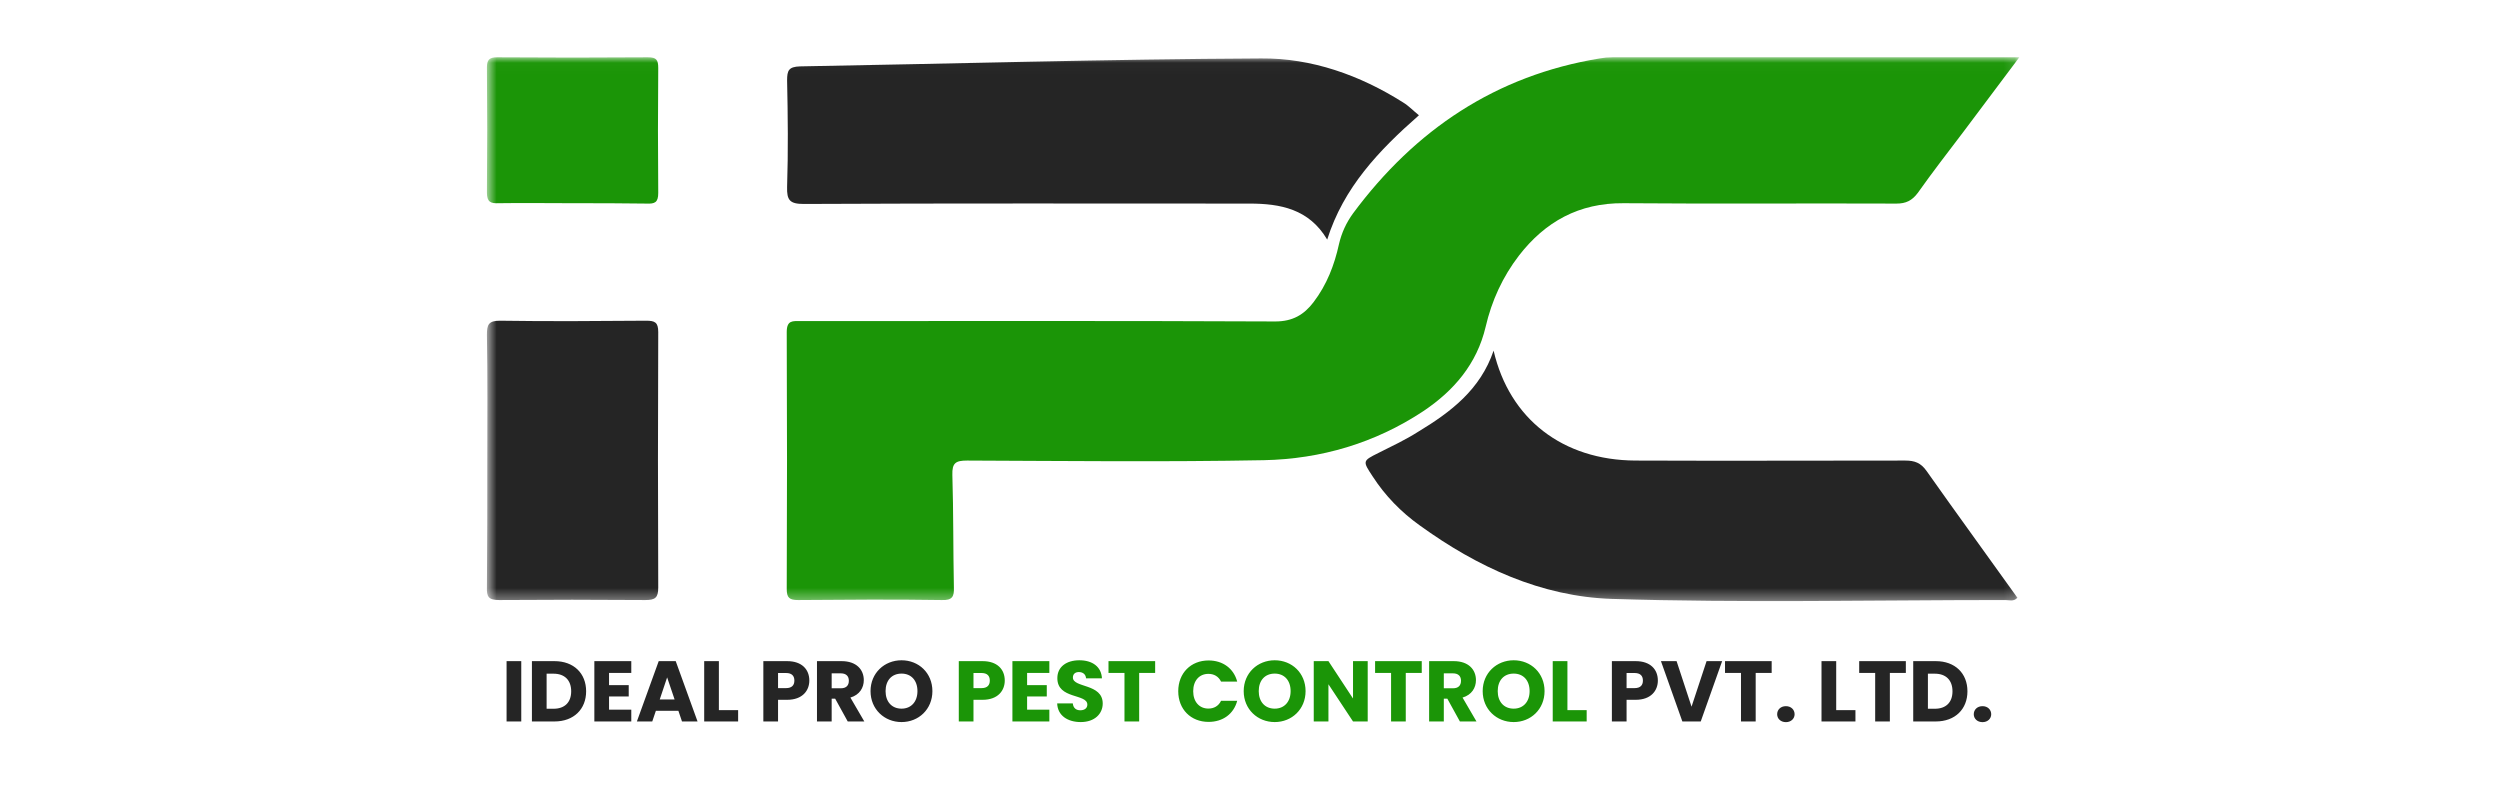<svg width="219" height="69" viewBox="0 0 219 69" fill="none" xmlns="http://www.w3.org/2000/svg">
<mask id="mask0_12_16" style="mask-type:luminance" maskUnits="userSpaceOnUse" x="42" y="5" width="135" height="48">
<path d="M176.891 5.018H42.654V52.663H176.891V5.018Z" fill="white"/>
</mask>
<g mask="url(#mask0_12_16)">
<path d="M176.892 5.018C175.165 7.309 173.605 9.401 172.011 11.526C170.65 13.319 169.288 15.078 167.993 16.905C167.495 17.569 166.964 17.834 166.134 17.834C158.166 17.801 150.197 17.867 142.229 17.801C138.311 17.768 135.356 19.428 133.065 22.383C131.637 24.242 130.674 26.334 130.143 28.625C129.379 31.879 127.354 34.236 124.665 36.029C120.448 38.818 115.7 40.212 110.72 40.312C102.054 40.478 93.388 40.379 84.722 40.345C83.726 40.345 83.394 40.544 83.427 41.607C83.527 44.894 83.494 48.148 83.56 51.435C83.594 52.265 83.427 52.597 82.498 52.564C78.314 52.497 74.131 52.531 69.914 52.564C69.15 52.564 68.918 52.364 68.918 51.601C68.951 44.097 68.951 36.593 68.918 29.09C68.918 28.027 69.449 28.127 70.147 28.127C83.992 28.127 97.837 28.094 111.716 28.16C113.243 28.16 114.239 27.562 115.069 26.467C116.231 24.939 116.895 23.213 117.294 21.387C117.526 20.391 117.925 19.527 118.522 18.698C123.967 11.36 131.039 6.612 140.137 5.118C140.502 5.051 140.867 5.018 141.266 5.018C152.853 5.018 164.408 5.018 175.995 5.018C176.194 5.018 176.427 5.018 176.892 5.018Z" fill="#1B9507"/>
<path d="M116.263 20.988C114.67 18.299 112.146 17.834 109.457 17.834C96.442 17.834 83.427 17.801 70.411 17.867C69.183 17.867 68.917 17.535 68.95 16.373C69.05 13.252 69.017 10.164 68.95 7.043C68.95 6.18 69.083 5.848 70.079 5.815C83.559 5.582 97.006 5.184 110.486 5.117C114.902 5.084 119.119 6.578 122.904 8.969C123.402 9.268 123.8 9.699 124.298 10.098C120.779 13.186 117.691 16.439 116.263 20.988Z" fill="#252525"/>
<path d="M130.839 30.716C132.234 36.726 136.915 40.311 143.257 40.345C151.126 40.378 159.028 40.345 166.897 40.345C167.727 40.345 168.258 40.544 168.756 41.241C171.379 44.96 174.069 48.645 176.725 52.364C176.393 52.729 175.994 52.563 175.662 52.563C164.174 52.563 152.653 52.829 141.199 52.463C135.023 52.264 129.412 49.674 124.365 46.022C122.738 44.86 121.344 43.432 120.248 41.739C119.352 40.378 119.352 40.378 120.746 39.681C121.941 39.083 123.137 38.519 124.232 37.821C127.088 36.095 129.677 34.136 130.839 30.716Z" fill="#252525"/>
<path d="M42.688 40.379C42.688 36.693 42.721 33.008 42.654 29.322C42.654 28.459 42.787 28.094 43.783 28.094C48.066 28.16 52.316 28.127 56.599 28.094C57.363 28.094 57.662 28.227 57.662 29.09C57.629 36.56 57.629 43.998 57.662 51.468C57.662 52.364 57.396 52.564 56.533 52.564C52.25 52.531 48 52.531 43.717 52.564C42.787 52.564 42.621 52.265 42.654 51.435C42.688 47.749 42.688 44.064 42.688 40.379Z" fill="#252525"/>
<path d="M50.158 17.801C48 17.801 45.842 17.768 43.684 17.801C42.986 17.834 42.654 17.701 42.654 16.871C42.688 13.219 42.688 9.567 42.654 5.915C42.654 5.251 42.854 5.018 43.551 5.018C47.967 5.051 52.349 5.051 56.765 5.018C57.496 5.018 57.662 5.251 57.662 5.948C57.629 9.6 57.629 13.252 57.662 16.905C57.662 17.735 57.363 17.867 56.633 17.834C54.474 17.801 52.316 17.801 50.158 17.801Z" fill="#1B9507"/>
</g>
<path d="M44.376 63.2V57.916H45.663V63.2H44.376ZM48.575 57.916C50.261 57.916 51.345 58.985 51.345 60.558C51.345 62.124 50.261 63.2 48.575 63.2H46.596V57.916H48.575ZM47.883 62.086H48.493C49.464 62.086 50.036 61.529 50.036 60.558C50.036 59.587 49.464 59.015 48.493 59.015H47.883V62.086ZM55.301 57.916V58.947H53.352V60.016H55.076V61.01H53.352V62.169H55.301V63.2H52.065V57.916H55.301ZM59.743 63.2L59.427 62.267H57.454L57.138 63.2H55.791L57.703 57.916H59.193L61.105 63.2H59.743ZM59.095 61.273L58.441 59.339L57.793 61.273H59.095ZM61.687 57.916H62.974V62.206H64.66V63.2H61.687V57.916ZM68.157 60.279H68.857C69.368 60.279 69.587 60.023 69.587 59.617C69.587 59.211 69.368 58.955 68.857 58.955H68.157V60.279ZM70.897 59.617C70.897 60.49 70.302 61.303 68.954 61.303H68.157V63.2H66.869V57.916H68.954C70.249 57.916 70.897 58.646 70.897 59.617ZM74.359 59.632C74.359 59.241 74.133 58.985 73.652 58.985H72.854V60.294H73.652C74.133 60.294 74.359 60.046 74.359 59.632ZM71.567 57.916H73.727C75.022 57.916 75.669 58.661 75.669 59.579C75.669 60.242 75.308 60.867 74.495 61.107L75.714 63.2H74.261L73.162 61.205H72.854V63.2H71.567V57.916ZM81.678 60.543C81.678 62.131 80.474 63.253 78.976 63.253C77.478 63.253 76.259 62.131 76.259 60.543C76.259 58.955 77.478 57.84 78.976 57.84C80.481 57.84 81.678 58.955 81.678 60.543ZM77.576 60.543C77.576 61.469 78.118 62.078 78.976 62.078C79.819 62.078 80.369 61.469 80.369 60.543C80.369 59.602 79.819 59.007 78.976 59.007C78.118 59.007 77.576 59.602 77.576 60.543ZM142.488 60.279H143.188C143.7 60.279 143.919 60.023 143.919 59.617C143.919 59.211 143.7 58.955 143.188 58.955H142.488V60.279ZM145.228 59.617C145.228 60.49 144.634 61.303 143.286 61.303H142.488V63.2H141.201V57.916H143.286C144.581 57.916 145.228 58.646 145.228 59.617ZM148.179 61.905L149.496 57.916H150.859L148.985 63.2H147.374L145.499 57.916H146.869L148.179 61.905ZM151.111 58.947V57.916H155.198V58.947H153.798V63.2H152.511V58.947H151.111ZM157.207 62.568C157.207 62.952 156.898 63.26 156.446 63.26C155.987 63.26 155.679 62.952 155.679 62.568C155.679 62.169 155.987 61.86 156.446 61.86C156.898 61.86 157.207 62.169 157.207 62.568ZM159.564 57.916H160.851V62.206H162.537V63.2H159.564V57.916ZM162.865 58.947V57.916H166.952V58.947H165.552V63.2H164.265V58.947H162.865ZM169.578 57.916C171.264 57.916 172.348 58.985 172.348 60.558C172.348 62.124 171.264 63.2 169.578 63.2H167.598V57.916H169.578ZM168.885 62.086H169.495C170.466 62.086 171.038 61.529 171.038 60.558C171.038 59.587 170.466 59.015 169.495 59.015H168.885V62.086ZM174.43 62.568C174.43 62.952 174.121 63.26 173.669 63.26C173.21 63.26 172.902 62.952 172.902 62.568C172.902 62.169 173.21 61.86 173.669 61.86C174.121 61.86 174.43 62.169 174.43 62.568Z" fill="#252525"/>
<path d="M85.277 60.279H85.977C86.489 60.279 86.707 60.023 86.707 59.617C86.707 59.211 86.489 58.955 85.977 58.955H85.277V60.279ZM88.017 59.617C88.017 60.49 87.422 61.303 86.075 61.303H85.277V63.2H83.99V57.916H86.075C87.369 57.916 88.017 58.646 88.017 59.617ZM91.923 57.916V58.947H89.974V60.016H91.698V61.01H89.974V62.169H91.923V63.2H88.687V57.916H91.923ZM96.598 61.627C96.598 62.515 95.906 63.253 94.671 63.253C93.534 63.253 92.646 62.688 92.609 61.619H93.978C94.016 62.026 94.272 62.221 94.633 62.221C95.01 62.221 95.251 62.033 95.251 61.725C95.251 60.746 92.609 61.273 92.624 59.399C92.624 58.398 93.444 57.84 94.551 57.84C95.702 57.84 96.478 58.413 96.53 59.421H95.138C95.115 59.083 94.874 58.879 94.528 58.872C94.219 58.864 93.986 59.022 93.986 59.353C93.986 60.272 96.598 59.858 96.598 61.627ZM97.104 58.947V57.916H101.191V58.947H99.791V63.2H98.504V58.947H97.104ZM103.214 60.55C103.214 58.97 104.313 57.856 105.871 57.856C107.128 57.856 108.077 58.563 108.378 59.707H106.963C106.745 59.256 106.346 59.03 105.856 59.03C105.066 59.03 104.524 59.617 104.524 60.55C104.524 61.484 105.066 62.071 105.856 62.071C106.346 62.071 106.745 61.845 106.963 61.393H108.378C108.077 62.538 107.128 63.238 105.871 63.238C104.313 63.238 103.214 62.131 103.214 60.55ZM114.368 60.543C114.368 62.131 113.163 63.253 111.665 63.253C110.167 63.253 108.948 62.131 108.948 60.543C108.948 58.955 110.167 57.84 111.665 57.84C113.171 57.84 114.368 58.955 114.368 60.543ZM110.265 60.543C110.265 61.469 110.807 62.078 111.665 62.078C112.508 62.078 113.058 61.469 113.058 60.543C113.058 59.602 112.508 59.007 111.665 59.007C110.807 59.007 110.265 59.602 110.265 60.543ZM118.524 57.916H119.811V63.2H118.524L116.371 59.941V63.2H115.084V57.916H116.371L118.524 61.19V57.916ZM120.458 58.947V57.916H124.545V58.947H123.145V63.2H121.858V58.947H120.458ZM127.984 59.632C127.984 59.241 127.758 58.985 127.276 58.985H126.478V60.294H127.276C127.758 60.294 127.984 60.046 127.984 59.632ZM125.191 57.916H127.351C128.646 57.916 129.293 58.661 129.293 59.579C129.293 60.242 128.932 60.867 128.119 61.107L129.339 63.2H127.886L126.787 61.205H126.478V63.2H125.191V57.916ZM135.303 60.543C135.303 62.131 134.098 63.253 132.6 63.253C131.103 63.253 129.883 62.131 129.883 60.543C129.883 58.955 131.103 57.84 132.6 57.84C134.106 57.84 135.303 58.955 135.303 60.543ZM131.2 60.543C131.2 61.469 131.742 62.078 132.6 62.078C133.444 62.078 133.993 61.469 133.993 60.543C133.993 59.602 133.444 59.007 132.6 59.007C131.742 59.007 131.2 59.602 131.2 60.543ZM136.019 57.916H137.306V62.206H138.992V63.2H136.019V57.916Z" fill="#1B9507"/>
</svg>
